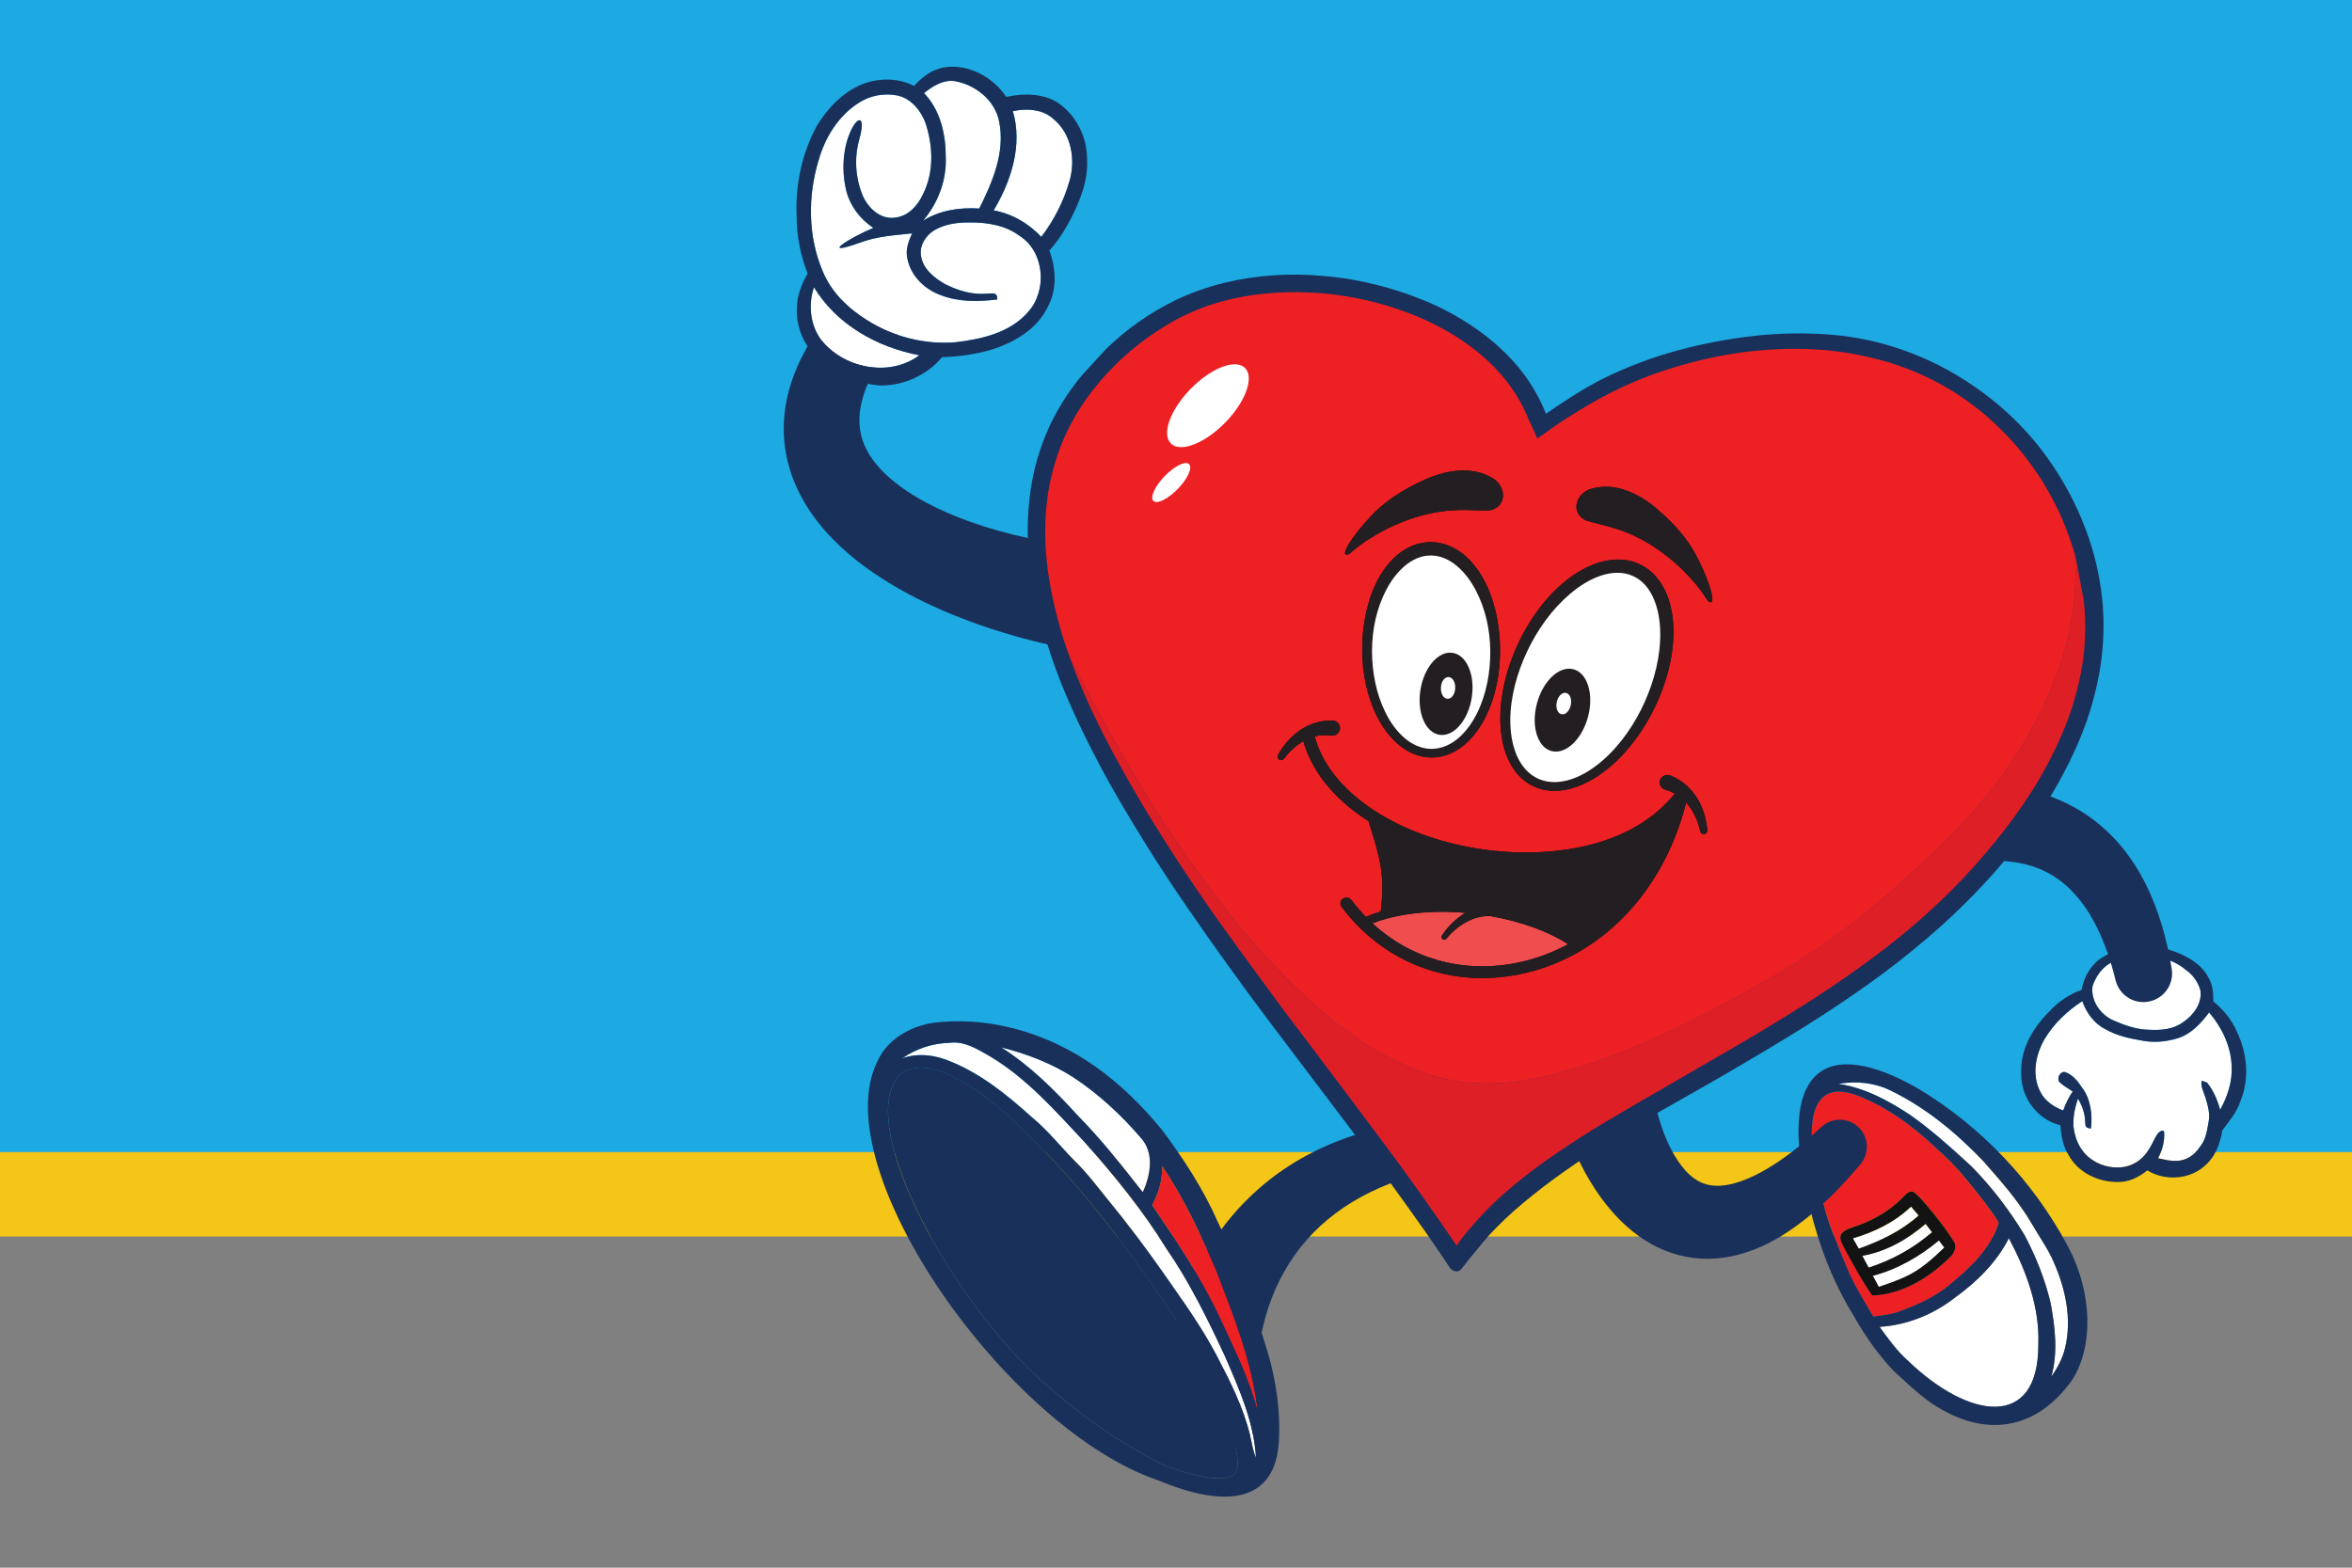 <?xml version="1.0" encoding="UTF-8"?><svg id="Layer_1" xmlns="http://www.w3.org/2000/svg" xmlns:xlink="http://www.w3.org/1999/xlink" viewBox="0 0 1200 800"><rect x="0" y="0" width="1200" height="800" fill="#808080" stroke="none"/><defs><style>.cls-1{fill:none;}.cls-2{fill:#f04d4e;}.cls-3{fill:#1da9e1;}.cls-4{fill:#fff;}.cls-5{fill:#ed2024;}.cls-6{fill:#df1f26;}.cls-7{fill:#131313;}.cls-8{fill:#f4c617;}.cls-9{fill:#19305a;}.cls-10{fill:#231e21;}.cls-11{clip-path:url(#clippath);}.cls-12{fill:#0e0e0e;}</style><clipPath id="clippath"><rect class="cls-1" x="-2293.16" y="-127.07" width="5150.5" height="890.81"/></clipPath></defs><polygon class="cls-3" points="-1635.83 -127.07 -2293.16 630.54 1222.01 630.54 1222.01 -127.07 -1635.83 -127.07"/><polygon class="cls-8" points="-670.19 587.92 -629.61 631.01 2857.34 631.01 2857.34 587.92 -670.19 587.92"/><g class="cls-11"><path class="cls-9" d="M460.41,168.59l-1.38,1.65-1.25,1.54c-.84,1.05-1.67,2.11-2.48,3.18-1.61,2.13-3.15,4.27-4.59,6.44-2.88,4.33-5.4,8.73-7.38,13.12-1.98,4.38-3.42,8.74-4.19,12.89-.78,4.16-.87,8.09-.35,11.76.53,3.68,1.67,7.13,3.44,10.51,1.77,3.37,4.18,6.67,7.14,9.84,5.93,6.34,13.99,12.03,22.93,16.82,8.97,4.81,18.84,8.8,29.07,12.09,10.24,3.29,20.87,5.89,31.63,7.89,10.76,1.99,21.67,3.38,32.51,4.12,10.83.74,21.65.84,31.92.09,15.57-1.13,29.1,10.57,30.23,26.13,1.13,15.57-10.57,29.1-26.13,30.23-.77.05-1.54.08-2.3.07h-.32c-13.55-.16-26.58-1.4-39.42-3.33-12.83-1.95-25.45-4.62-37.9-8-12.45-3.39-24.74-7.49-36.84-12.5-12.09-5.03-24-10.95-35.48-18.39-5.73-3.73-11.36-7.85-16.76-12.51-5.39-4.67-10.58-9.89-15.26-15.87-4.67-5.97-8.85-12.74-11.93-20.26-3.08-7.5-4.99-15.74-5.36-23.95-.39-8.22.7-16.3,2.79-23.7,2.08-7.42,5.08-14.21,8.55-20.42,6.95-12.39,15.68-22.72,24.69-31.81,6.44-6.5,16.94-6.55,23.44-.11,6.15,6.1,6.53,15.81,1.1,22.35l-.1.12Z"/><path class="cls-4" d="M469.05,181.3c-15.54,11.51-39.1,6.59-50.51-8.39-5.26-7.66-6.19-17.6-3.25-26.32,11.43,18.95,32.41,30.65,53.76,34.71"/><path class="cls-4" d="M487.47,174.67c-15.71,1.27-31.79-2.82-45.09-11.27-9.59-5.95-18.14-14.18-22.54-24.76-7.65-17.77-7.79-38.32-2.23-56.7,3.29-11.76,10.15-22.9,20.61-29.51,5.9-3.83,13.32-5.14,20.17-3.61,6.71,1.79,11.49,7.64,13.81,13.94,3.91,11.81,4.41,25.29-1.42,36.6-2.6,5.68-7.49,10.95-14,11.68-7.4,1.17-13.77-4.74-16.55-11.08-3.83-9.04-4.49-19.47-1.8-28.91,6.17-22.35-12.66-2.63-7.03,24.55,1.61,8.55,7.01,15.94,14.22,20.69-11.32,4.64-28.67,15.31-6.76,7.5,8.48-3.21,17.63-3.72,26.56-4.71-1.97,4.07-3.63,8.7-2.38,13.27,1.83,8.61,8.8,15.34,16.92,18.25,9.16,3.57,19.27,3.41,28.89,2.2-.2-7.41-6.56,2.21-26.6-7.76-5.52-3.2-11.41-7.76-12.36-14.51-.86-5.26,2.43-10.37,6.79-13.03,5.44-3.19,11.9-4.05,18.11-3.98,8.89-.07,18.23,1.43,25.5,6.9,12.69,8.15,14.13,27.91,4.22,38.81-9.18,10.61-23.71,13.85-37.04,15.43"/><path class="cls-4" d="M499.63,106.4c-9.94-.62-20.22.84-28.73,6.28,7.66-8.91,12.1-20.69,11.63-32.49.03-11.64-2.76-24.01-11.07-32.64,4.43-3.67,9.91-7.05,15.91-6.11,10.46,1.96,20.28,9.76,22.4,20.56,3.2,15.47-3.33,30.83-10.14,44.41"/><path class="cls-4" d="M531.27,120.89c-6.44-6.91-14.97-11.84-24.29-13.54,8.93-14.9,14.91-33.4,9.78-50.64,7.11-1.45,15.43-1.1,20.94,4.23,8.98,7.43,11.11,20.51,8,31.31-2.92,10.33-7.93,20.09-14.42,28.64"/><path class="cls-9" d="M470.9,112.68c8.51-5.44,18.79-6.89,28.73-6.28,6.8-13.58,13.33-28.94,10.13-44.41-2.11-10.8-11.94-18.6-22.39-20.56-6.01-.94-11.48,2.45-15.91,6.11,8.31,8.63,11.1,21,11.07,32.64.47,11.8-3.97,23.58-11.63,32.49M506.98,107.35c9.33,1.69,17.85,6.63,24.29,13.54,6.5-8.55,11.5-18.31,14.42-28.64,3.11-10.8.98-23.87-8-31.31-5.51-5.33-13.83-5.68-20.94-4.23,5.14,17.24-.85,35.74-9.78,50.64M442.38,163.39c13.3,8.46,29.38,12.54,45.09,11.27,13.33-1.58,27.87-4.82,37.04-15.43,9.91-10.9,8.47-30.66-4.22-38.81-7.27-5.47-16.61-6.97-25.5-6.9-6.21-.07-12.66.79-18.11,3.98-4.36,2.66-7.65,7.77-6.79,13.02.95,6.75,6.84,11.31,12.37,14.52,20.03,9.97,26.4.35,26.59,7.76-9.62,1.21-19.73,1.37-28.89-2.2-8.12-2.92-15.1-9.64-16.92-18.25-1.24-4.57.41-9.2,2.38-13.27-8.92.98-18.08,1.5-26.56,4.71-21.9,7.81-4.55-2.86,6.76-7.5-7.21-4.75-12.61-12.14-14.22-20.69-5.64-27.18,13.2-46.9,7.03-24.55-2.68,9.44-2.02,19.87,1.8,28.91,2.78,6.33,9.14,12.25,16.55,11.08,6.51-.73,11.4-6.01,14-11.68,5.83-11.31,5.33-24.79,1.42-36.6-2.32-6.3-7.1-12.15-13.8-13.94-6.85-1.53-14.27-.22-20.17,3.61-10.46,6.61-17.33,17.74-20.62,29.51-5.56,18.38-5.41,38.93,2.24,56.7,4.39,10.57,12.95,18.81,22.53,24.76M418.54,172.91c11.41,14.98,34.97,19.9,50.51,8.39-21.35-4.06-42.33-15.76-53.76-34.71-2.94,8.72-2.01,18.66,3.25,26.32M480.65,182.26c-7.81,9.28-19.93,14.79-32.07,14.44-10-.93-19.89-4.34-27.69-10.79-9.21-6.42-14.95-17.51-14.29-28.78-.04-6.27,2.42-12.19,5.46-17.55-3.73-9.41-5.64-19.52-5.62-29.63-.67-15.64,2.7-31.55,10.12-45.37,5.54-9.25,13.45-17.64,23.63-21.7,8.38-3.2,18.14-3.17,26.19.99,3.98-4.54,9.1-8.39,15.17-9.46,12.37-2.01,25.05,4.82,31.83,15.04,8.82-1.95,18.69-1.92,26.54,3.1,9.25,6.36,14.75,17.53,14.69,28.71.6,10.89-3.53,21.32-8.53,30.78-2.88,5.69-6.42,11.06-10.71,15.81,3.37,9.07,4.06,19.53-.6,28.32-5.36,11.65-17.14,18.55-28.95,22.27-8.17,2.37-16.68,3.59-25.18,3.84"/><path class="cls-9" d="M594.54,704.83c.03-.93.08-1.59.12-2.27l.17-1.93c.12-1.25.26-2.45.42-3.65.31-2.37.68-4.68,1.1-6.97.84-4.57,1.88-9.04,3.1-13.45,2.45-8.81,5.63-17.39,9.57-25.65,7.85-16.5,18.94-31.69,32.64-43.81,13.66-12.17,29.71-21.08,46.21-26.78,16.54-5.74,33.5-8.47,50.15-9.34,6.79-.36,12.58,4.87,12.94,11.66.33,6.3-4.14,11.74-10.2,12.77h-.09c-14.63,2.54-28.73,6.68-41.37,12.87-12.65,6.16-23.75,14.38-32.52,24.35-8.8,9.95-15.3,21.63-19.52,34.21-2.11,6.28-3.66,12.79-4.64,19.34-.49,3.27-.84,6.56-1.03,9.8-.1,1.61-.15,3.22-.16,4.76,0,.77,0,1.53.03,2.25l.04,1.02c.02.31.05.63.08.69,6.43,12.29,1.69,27.47-10.6,33.9-12.29,6.43-27.46,1.69-33.9-10.6-2.05-3.92-2.97-8.14-2.86-12.28l.33-10.89Z"/><path class="cls-5" d="M641.73,720.7c-4.29-17.25-12.44-33.2-19.89-49.25-9.38-19.95-21.75-38.28-34.04-56.52,3.39-6.03,5.27-12.84,5.17-19.78,11.17,16.39,19.48,34.46,27.31,52.63,9.15,23.63,18.74,47.53,21.45,72.92"/><path class="cls-4" d="M582.33,580.94c6.67,7.62,4.65,18.97.7,27.42-10.58-13.53-21.26-27.01-33.32-39.26-11.7-12.85-24.12-25.25-38.87-34.61,12.88,3.23,25.44,8.03,36.66,15.2,13.09,8.61,24.66,19.38,34.83,31.26"/><path class="cls-4" d="M624.98,692.07c7.19,16.54,14.81,33.49,15.8,51.75-1.66-3.62-2.05-7.61-3.03-11.43-3.48-14.39-10.26-27.68-17.07-40.73-7.84-14.9-17.74-28.55-27.33-42.33-8.91-12.64-18.13-25.05-27.97-36.98-5.42-6.58-10.47-13.53-16.62-19.48-7.6-7.63-14.28-16.2-22.64-23.05-12.21-11-25.27-21.57-40.59-27.92-7.9-3.44-16.93-4.82-25.2-1.83,7.12-4.93,15.49-7.71,24.16-7.91,7.61-1.05,14.38,3.34,20.69,6.93,18.71,11.18,33.17,27.73,47.93,43.44,15.21,17.11,29.76,34.88,41.82,54.38,11.94,17.28,21.24,36.17,30.06,55.16"/><path class="cls-9" d="M628.76,731.67c1.36,5.49,2.98,11.07,2.61,16.78-.52,11.88-28.51,3.15-39.32-1.64-19.31-9.94-37.47-22.12-53.85-36.39-48.52-39.63-97.84-128.06-82.16-157.56,1.37-3.23,3.97-5.95,7.34-7.04,8.67-2.81,17.74.67,25.29,4.94,15.3,7.97,27.72,20.21,39.91,32.22,26.69,26.71,49.1,57.29,70.22,88.49,4.64,7.43,9.62,14.67,13.67,22.45,6.37,12.13,12.85,24.39,16.29,37.73"/><path class="cls-9" d="M583.03,608.36c3.96-8.44,5.98-19.79-.7-27.42-10.17-11.88-21.74-22.65-34.83-31.26-11.22-7.17-23.78-11.96-36.66-15.2,14.75,9.37,27.17,21.76,38.87,34.61,12.06,12.25,22.73,25.73,33.32,39.26M631.36,748.45c.37-5.71-1.25-11.29-2.61-16.78-3.44-13.34-9.92-25.6-16.29-37.73-4.05-7.78-9.03-15.02-13.67-22.44-21.11-31.2-43.53-61.79-70.22-88.49-12.18-12.01-24.6-24.25-39.91-32.22-7.55-4.27-16.62-7.75-25.29-4.94-3.38,1.08-5.98,3.81-7.35,7.03-15.68,29.49,33.64,117.93,82.16,157.56,16.38,14.27,34.54,26.45,53.85,36.39,10.81,4.79,38.8,13.52,39.32,1.64M621.84,671.45c7.44,16.05,15.59,31.99,19.89,49.25-2.71-25.39-12.3-49.3-21.45-72.92-7.83-18.17-16.13-36.24-27.31-52.63.09,6.94-1.78,13.75-5.17,19.78,12.29,18.24,24.66,36.57,34.04,56.52M637.75,732.39c.99,3.82,1.37,7.81,3.03,11.43-.98-18.26-8.61-35.22-15.8-51.75-8.83-19-18.12-37.89-30.06-55.16-12.06-19.5-26.61-37.27-41.82-54.38-14.75-15.71-29.22-32.26-47.93-43.44-6.31-3.59-13.08-7.98-20.69-6.93-8.67.2-17.03,2.98-24.15,7.91,8.27-2.99,17.3-1.61,25.2,1.83,15.32,6.35,28.38,16.92,40.59,27.92,8.35,6.85,15.04,15.42,22.64,23.05,6.14,5.95,11.19,12.9,16.62,19.48,9.83,11.94,19.06,24.35,27.97,36.98,9.59,13.78,19.49,27.44,27.33,42.34,6.82,13.05,13.6,26.33,17.07,40.73M647.81,693.64c3.53,13.18,5.34,26.91,4.76,40.55-1.31,34.62-29.68,34.7-61.89,21.14-76.93-26.14-169.86-158.54-143.2-213.35,5.48-12.69,19.36-19.67,32.67-20.46,27.88-2.35,56.05,6.7,78.73,22.77,12.79,9.02,24.02,20.17,33.94,32.24,11.02,14.74,21.16,30.29,28.58,47.18,10.85,22.47,19.5,45.97,26.42,69.93"/><path class="cls-5" d="M941.47,637.91c4.37,7.85,8.55,15.87,13.76,23.2,15.71-.61,29.79-9.5,40.52-20.45,1.49-1.89,2.63-4.84,1.12-7.04-4.16-6.9-9.3-13.16-14.46-19.33-2.01-2.21-3.92-4.66-6.48-6.24-2.43-.4-3.87,1.91-5.48,3.27-7,7.24-16.14,12.01-25.63,15.09-2.26.64-4.48,1.75-5.74,3.81-.63,2.79,1.32,5.25,2.39,7.67M942.41,647.18c-4.48-11.3-9.75-22.39-12.35-34.34-9.05-32.07-10.61-66.68,20.67-52.5,15.87,6.71,29.4,17.81,41.57,29.81,7.47,6.88,13.56,15.06,19.9,22.96,2.53,3.61,5.46,7,7.5,10.94-3.98,13-14.39,22.82-24.61,31.24-8.15,6.91-18.07,11.18-28.07,14.65-3.68,1.02-7.51,1.3-11.26,1.93-4.7-8.08-9.79-16-13.37-24.68"/><path class="cls-4" d="M975.01,615.73c1.32,1.5,2.61,3.02,3.9,4.55-8.81,7.86-19.53,13.05-30.58,16.95-.98-1.79-1.98-3.55-2.99-5.3,10.93-3.12,21.4-8.27,29.67-16.19"/><path class="cls-4" d="M982.45,624.55c1.09,1.42,2.19,2.83,3.28,4.26-9.41,8.17-20.5,14.28-32.34,18.09-1.08-2.02-2.15-4.05-3.26-6.06,12.08-2.09,23.1-8.37,32.32-16.29"/><path class="cls-4" d="M989.25,633.01c.93,1.2,1.85,2.42,2.75,3.64-5.96,5.76-12.26,11.47-19.9,14.92-4.4,2.01-8.97,3.64-13.57,5.15-1.02-1.89-2.02-3.78-3.02-5.68,12.48-3.23,23.88-9.82,33.73-18.02"/><path class="cls-4" d="M1047.96,644.41c5.92,13.44,9.17,28.73,5.71,43.27-1.26,5.43-3.97,10.39-7.09,14.96,3.5-12.4,1.96-25.44-.38-37.88-2.9-12.05-7.52-23.67-13.33-34.59-7.66-12.68-16.71-24.53-27.11-35.08-9.95-9.13-20.02-18.2-31.05-26.03-11.16-7.38-23.29-13.98-36.7-15.93,9.02-1.63,18.54-.62,26.8,3.48,17.76,8.66,33.24,21.42,46.81,35.66,8.99,10.16,18.1,20.39,24.96,32.17,3.8,6.65,8.45,12.85,11.39,19.97"/><path class="cls-4" d="M1024.94,631.86c8.82,16.64,15.76,35.11,15.03,54.24.13,43.94-35.74,37.98-66.37,8.42-5.76-5.01-10.15-11.29-14.63-17.4,13.82-.85,27.24-6.2,38.13-14.68,11.27-8.07,21.52-18.09,27.84-30.57"/><path class="cls-9" d="M1019.71,624.04c-2.04-3.93-4.97-7.33-7.5-10.94-6.34-7.9-12.42-16.08-19.9-22.96-12.17-12-25.71-23.1-41.57-29.81-31.29-14.17-29.73,20.43-20.68,52.5,2.6,11.96,7.87,23.04,12.35,34.34,3.59,8.68,8.67,16.59,13.37,24.68,3.75-.62,7.58-.91,11.26-1.93,9.99-3.47,19.92-7.75,28.06-14.65,10.23-8.42,20.64-18.24,24.61-31.24M1039.96,686.09c.73-19.13-6.21-37.6-15.03-54.24-6.32,12.48-16.57,22.5-27.84,30.57-10.9,8.48-24.32,13.83-38.13,14.68,4.48,6.12,8.88,12.39,14.63,17.4,30.63,29.56,66.5,35.52,66.37-8.42M1053.66,687.68c3.46-14.54.22-29.82-5.7-43.27-2.94-7.13-7.59-13.32-11.39-19.97-6.87-11.79-15.97-22.01-24.96-32.18-13.58-14.24-29.06-27.01-46.81-35.66-8.26-4.11-17.78-5.12-26.8-3.49,13.4,1.96,25.54,8.55,36.7,15.93,11.04,7.83,21.11,16.89,31.05,26.03,10.4,10.55,19.46,22.41,27.12,35.08,5.81,10.92,10.43,22.54,13.32,34.59,2.34,12.45,3.88,25.48.38,37.88,3.13-4.57,5.83-9.52,7.09-14.95M1054.89,635.71c13.34,24.96,12.8,52.27,2.36,68.42-17.71,25.09-43.85,30.61-71.67,12.04-7.11-5.03-13.42-11.01-19.76-16.94-7.7-8.18-14.19-17.43-19.73-27.19-10.65-17.16-18.03-36.25-22.75-55.85-18.27-72.37,8.71-87.58,55.59-60.5,31.88,19.21,58.45,47.17,75.96,80.03"/><path class="cls-7" d="M978.91,620.28c-1.29-1.53-2.58-3.05-3.9-4.55-8.26,7.93-18.74,13.07-29.67,16.19,1.01,1.75,2.01,3.52,2.99,5.3,11.05-3.89,21.78-9.08,30.58-16.94M985.74,628.81c-1.09-1.43-2.19-2.84-3.28-4.26-9.22,7.92-20.24,14.2-32.32,16.29,1.11,2.01,2.18,4.04,3.26,6.06,11.84-3.8,22.93-9.92,32.34-18.09M992.01,636.64c-.91-1.22-1.83-2.43-2.75-3.64-9.86,8.21-21.25,14.79-33.73,18.02,1,1.9,2,3.8,3.02,5.68,4.6-1.51,9.17-3.13,13.57-5.15,7.63-3.45,13.93-9.16,19.9-14.92M996.88,633.63c1.51,2.19.37,5.15-1.13,7.03-10.73,10.95-24.81,19.84-40.52,20.45-5.21-7.34-9.39-15.35-13.76-23.2-1.07-2.43-3.03-4.88-2.39-7.68,1.26-2.07,3.48-3.17,5.74-3.81,9.5-3.08,18.63-7.85,25.63-15.09,1.61-1.37,3.05-3.67,5.48-3.27,2.57,1.58,4.47,4.03,6.48,6.24,5.16,6.17,10.31,12.43,14.46,19.33"/><path class="cls-9" d="M843.64,558.67c.01.32.13,1.02.24,1.63l.37,1.97c.28,1.35.6,2.72.94,4.09.69,2.74,1.49,5.46,2.38,8.11,1.79,5.3,3.97,10.32,6.48,14.67,2.5,4.35,5.34,7.98,8.23,10.54,2.92,2.57,5.76,4.14,9.23,4.93,3.45.79,7.77.67,12.59-.56,4.81-1.2,9.99-3.41,15.14-6.27,10.33-5.74,20.45-13.81,30.01-22.65l.08-.07c5.6-5.17,14.32-4.82,19.49.77,4.76,5.16,4.84,12.98.43,18.22-4.64,5.53-9.54,10.94-14.82,16.17-5.29,5.22-10.96,10.26-17.29,14.92-6.34,4.64-13.34,8.96-21.5,12.25-4.08,1.64-8.46,3-13.14,3.89-4.67.89-9.65,1.3-14.74,1-5.08-.28-10.25-1.28-15.14-2.95-4.9-1.65-9.5-3.95-13.66-6.62-8.33-5.38-14.85-12.07-20.19-18.95-5.34-6.91-9.57-14.11-13.17-21.42-1.79-3.67-3.42-7.36-4.91-11.13-.74-1.89-1.45-3.79-2.13-5.74-.34-.98-.66-1.96-.99-2.98-.33-1.05-.63-2.01-.99-3.36l-.82-3.12c-3.45-13.01,4.3-26.35,17.3-29.8,13.01-3.45,26.35,4.3,29.8,17.31.44,1.67.7,3.48.79,5.14"/><path class="cls-4" d="M1138.6,543.98c.46,7.89-2.12,15.59-5.88,22.43-1.31-4.98-3.39-9.85-6.62-13.9-.92-.44-1.87-.76-2.83-.98-.58,3.12,1.21,5.89,2.04,8.79,1.14,3.89,2.36,7.98,1.56,12.07-.82,4.24-1.29,8.82-4.06,12.33-7.2,10.96-16.43,7.3-21.74,6.34,2.25-4.29,3.52-9.05,3.03-13.89-5.41-1.39-4.94,12.24-16.35,17.06-8.37,3.99-25,.62-29.04-15.07-1.83-6.14-.5-12.66,1.49-18.58,6.62,11.52.93,14.83,6.62,15.31.85-7.26-.14-15.22-4.74-21.14-2.12-3.23-4.78-6.44-8.55-7.68-2.53-.38-4.11,2.99-2.95,4.98,2.02,2,4.6,3.33,6.93,4.95-2.08,2.98-3.64,6.27-4.85,9.7-4.8-1.79-9.39-4.87-11.7-9.58-4.45-8.51-2.42-19.01,2.27-26.97,4.69-7.85,11.54-14.29,19.17-19.26,2.07,5.88,5.93,11.37,11.62,14.22,5.74,3.33,12.26,4.82,18.75,5.89,6.07,1.23,12.42.61,18.32-1.17,6.84-2.14,11.87-7.61,16.02-13.18,6.48,7.61,11.14,17.23,11.49,27.33"/><path class="cls-4" d="M1122.67,505.46c.91,6.73-3.63,12.67-8.94,16.24-4.9,3.61-11.28,4.14-17.17,3.8-6.22-.03-12.2-2.19-17.85-4.59-6.84-2.79-12.14-10.1-11.08-17.65,1.65-5.09,5.04-9.87,9.94-12.27,4.78-2.22,10.01-3.51,15.3-3.49,7.9.06,16.12,2.21,22.27,7.37,3.65,2.5,6.39,6.3,7.53,10.59"/><path class="cls-9" d="M1113.73,521.7c5.31-3.57,9.86-9.51,8.94-16.24-1.14-4.29-3.88-8.09-7.53-10.59-6.15-5.16-14.37-7.31-22.27-7.37-5.29-.01-10.52,1.27-15.3,3.49-4.91,2.4-8.29,7.18-9.95,12.27-1.06,7.55,4.24,14.86,11.08,17.65,5.65,2.4,11.63,4.56,17.85,4.59,5.89.34,12.27-.19,17.17-3.8M1132.72,566.4c3.76-6.83,6.34-14.54,5.88-22.43-.36-10.11-5.01-19.72-11.49-27.33-4.15,5.57-9.18,11.04-16.02,13.18-5.9,1.79-12.25,2.4-18.32,1.17-6.49-1.07-13-2.55-18.75-5.89-5.69-2.85-9.54-8.34-11.62-14.22-7.63,4.97-14.49,11.42-19.17,19.26-4.69,7.96-6.72,18.46-2.27,26.97,2.31,4.7,6.9,7.79,11.7,9.58,1.21-3.43,2.77-6.72,4.85-9.7-2.34-1.62-4.91-2.95-6.93-4.95-1.16-1.98.43-5.35,2.95-4.98,3.77,1.24,6.43,4.45,8.55,7.68,4.59,5.91,5.59,13.88,4.74,21.14-5.69-.48,0-3.79-6.62-15.31-1.99,5.92-3.32,12.44-1.49,18.58,4.04,15.7,20.67,19.07,29.04,15.07,11.41-4.83,10.93-18.45,16.35-17.06.48,4.84-.78,9.61-3.03,13.89,5.32.97,14.54,4.62,21.74-6.34,2.77-3.52,3.24-8.1,4.06-12.33.81-4.09-.42-8.18-1.56-12.07-.83-2.9-2.62-5.67-2.04-8.79.97.22,1.91.54,2.83.98,3.23,4.05,5.31,8.92,6.62,13.9M1141.36,526.69c5.23,10.88,6.38,23.93,1.73,35.22-1.86,5.68-5.77,10.25-9.28,14.96-1.02,6.23-3.14,12.54-7.82,17.02-7.74,8.03-21.1,9.13-30.43,3.37-4.29,3.5-9.5,6.06-15.15,5.93-9.88.04-20.13-4.77-24.95-13.67-3.02-4.56-3.78-10.04-4.28-15.35-6.84-1.55-12.75-6.3-16.25-12.31-4.25-7.2-4.59-16.06-2.65-24.03,2.25-8.35,7.19-15.72,13.34-21.7,4.45-5.03,10.24-8.72,16.5-11.06.89-5.96,4.06-11.49,8.69-15.33,6.88-4.72,15.19-7.09,23.49-7.29,5.36-.6,10.4,1.65,15.38,3.23,6.75,2.55,13.63,6.47,17.03,13.13,2.22,3.65,2.58,8.01,2.51,12.19,5.17,4.21,9.55,9.5,12.12,15.7"/><path class="cls-9" d="M966.51,406.39c14.34-3.6,29.84-6.29,46.05-5.95,8.11.18,16.42,1.14,24.68,3.25,8.24,2.1,16.42,5.4,23.88,9.93,7.47,4.52,14.16,10.24,19.73,16.62,5.59,6.38,10.08,13.36,13.69,20.49,7.21,14.32,11.08,29.12,13.47,43.64,1.32,7.97-4.08,15.49-12.05,16.81-7.58,1.25-14.75-3.57-16.57-10.89l-.04-.17c-3.01-12.29-7.29-23.99-13.27-33.74-2.98-4.87-6.38-9.22-10.15-12.85-3.77-3.64-7.9-6.57-12.37-8.78-8.91-4.43-19.35-6-30.54-5.32-5.59.33-11.33,1.21-17.13,2.51-5.82,1.3-11.62,3-17.64,5.03-11.06,3.74-23.05-2.2-26.79-13.26-3.74-11.06,2.2-23.05,13.26-26.79.52-.18,1.04-.33,1.57-.46l.23-.06Z"/><path class="cls-9" d="M1072.51,305.4c-1.22-11.52-3.82-22.73-7.79-33.65-3.97-10.96-9.12-21.36-15.45-31.19-6.14-9.68-13.32-18.53-21.52-26.56-8.25-8.03-17.3-15.07-27.15-21.14-9.8-6.11-20.19-11.02-31.19-14.74-11-3.76-22.38-6.18-34.17-7.24-13.35-1.12-26.69-.96-40.01.49-13.38,1.49-26.48,3.98-39.31,7.47-13.41,3.64-26.31,8.54-38.7,14.71-4.97,2.57-9.81,5.35-14.52,8.35-4.71,2.95-9.35,6.04-13.94,9.28-3.45-8.68-8.09-16.55-13.92-23.6-5.89-7.05-12.65-13.32-20.3-18.79-7.65-5.47-15.85-10.16-24.6-14.05-1.71-.75-4.41-1.83-8.08-3.26-4.23-1.6-7.04-2.58-8.45-2.94-3.5-1.14-7.03-2.16-10.59-3.07-9.23-2.33-18.39-3.87-27.48-4.63-8.61-.82-17.19-.93-25.75-.32-8.55.56-16.96,1.85-25.23,3.89-8.31,2.04-16.37,4.89-24.17,8.56-6.68,3.24-13.08,7-19.2,11.28-5.93,4.2-11.48,8.81-16.65,13.84l-6.52,7.07c-4.6,4.97-7.45,8.23-8.54,9.76-7.05,9.16-12.51,18.68-16.37,28.55-3.86,9.83-6.38,19.9-7.55,30.21-1.22,10.31-1.34,20.72-.33,31.21,1.05,10.5,2.96,20.96,5.73,31.39,2.76,10.47,6.13,20.8,10.1,30.98,4.07,10.19,8.51,20.11,13.32,29.75,4.81,9.73,9.79,19.06,14.94,27.99,11.45,19.9,23.69,39.3,36.72,58.21,12.99,18.9,26.39,37.57,40.22,56.02,13.88,18.36,27.76,36.72,41.64,55.08,13.87,18.41,27.4,37,40.59,55.77,3.7,5.36,7.36,10.74,10.97,16.14,0,.09.04.14.13.15.42.85,1.04,1.49,1.88,1.91.78.46,1.58.63,2.39.49.87-.17,1.64-.72,2.32-1.64l.62-.78c.41-.48.83-1.02,1.25-1.64.94-1.27,1.92-2.48,2.95-3.66,1.39-1.7,2.81-3.41,4.25-5.15,1.39-1.75,2.84-3.46,4.33-5.15,5.57-6.06,11.52-11.7,17.85-16.93,6.38-5.32,12.91-10.35,19.59-15.1,7.92-5.63,16.02-11,24.29-16.1,8.27-5.11,16.61-10.1,25-14.97,8.45-4.82,16.91-9.63,25.4-14.45,13.68-7.83,27.23-15.83,40.64-23.99,13.46-8.16,26.6-16.76,39.4-25.79,11.21-7.9,22.07-16.37,32.59-25.4,10.47-9,20.36-18.55,29.66-28.67,9.3-10.12,17.78-20.82,25.45-32.1,7.66-11.27,14.29-23.1,19.88-35.47,5.43-12.06,9.36-24.53,11.79-37.42,2.38-12.85,2.92-25.83,1.61-38.96"/><path class="cls-6" d="M546.24,336.56c28.43,56.17,57.84,102.4,88.24,138.7,41.38,49.3,80.66,75.12,117.82,77.47,22.99,1.46,52.6-5.73,88.82-21.56,11.89-5.15,24.22-11.17,36.98-18.05,6.75-3.6,13.68-7.46,20.8-11.59,16.76-9.24,32.81-19.85,48.13-31.83,10.86-8.51,23.56-19.58,38.08-33.22,22.61-21.17,40.26-43.52,52.93-67.02,12.36-23.1,19.27-46.17,20.72-69.19.33-5.15.29-10.9-.12-17.24.12.47.25.95.41,1.47l4.15,22.3c.15,1.47.27,2.92.37,4.35.78,10.94.15,21.73-1.9,32.35-2.05,10.58-5.23,20.88-9.53,30.91-.11.18-.19.36-.24.54-4.24,9.8-9.27,19.32-15.08,28.57-5.97,9.37-12.49,18.32-19.55,26.84-7.02,8.57-14.31,16.65-21.88,24.22-10.61,10.55-21.83,20.36-33.64,29.45-11.85,9.09-24.11,17.69-36.76,25.82-12.6,8.08-25.42,15.92-38.47,23.52-13.04,7.55-26.04,15.08-38.98,22.59-8.89,5.07-17.81,10.27-26.76,15.6-9,5.29-17.8,10.89-26.41,16.8-8.7,5.86-16.98,12.13-24.82,18.82-7.8,6.74-14.95,14.04-21.45,21.91-1.8,2.13-3.44,4.34-4.91,6.62-12.49-18.45-25.43-36.62-38.82-54.49-13.34-17.91-26.75-35.76-40.23-53.55-3.25-4.23-6.48-8.49-9.69-12.76-.08-.19-.19-.36-.32-.5l-22.35-30.46c-1.1-1.49-2.17-3-3.21-4.53-.31-.39-.6-.77-.86-1.15-1.1-1.49-2.19-2.99-3.28-4.53-12.99-18.12-25.33-36.66-37.03-55.61-5.31-8.67-10.61-17.79-15.9-27.37-5.35-9.54-10.39-19.37-15.12-29.52-3.72-8.11-7.11-16.33-10.15-24.67"/><path class="cls-5" d="M1058.65,283.04c-.59-1.96-1.2-3.92-1.84-5.88-3.63-11.03-8.56-21.55-14.78-31.55-6.27-10.01-13.64-19.15-22.11-27.42-8.47-8.27-17.94-15.39-28.42-21.36-11.4-6.39-23.36-11.09-35.87-14.08-12.47-3.08-25.22-4.66-38.25-4.75-12.99-.09-25.88,1.06-38.7,3.45-12.82,2.44-25.22,5.86-37.21,10.28-8.58,3.26-16.84,7.04-24.77,11.34-7.89,4.35-15.57,9.06-23.03,14.12-3.13,2.16-6.23,4.35-9.32,6.57-.91-1.96-1.79-3.94-2.67-5.91-.44-1.07-.91-2.12-1.45-3.15-.04-.08-.09-.13-.13-.2-3.1-7.8-7.24-14.9-12.46-21.26-5.75-6.95-12.43-13.07-20.04-18.36-7.57-5.24-15.71-9.69-24.43-13.35-8.72-3.62-17.68-6.45-26.87-8.49-9.2-2.05-18.26-3.28-27.18-3.71-8.44-.49-16.86-.26-25.24.67-8.39.89-16.59,2.57-24.6,5.04-7.97,2.51-15.58,5.9-22.84,10.15-8.7,5.13-16.79,11.11-24.27,17.96-7.38,6.9-13.88,14.45-19.49,22.65-6.36,9.53-11.08,19.37-14.15,29.52-3.12,10.2-4.85,20.59-5.19,31.19-.33,10.51.47,21.1,2.41,31.8,1.89,10.69,4.63,21.32,8.19,31.89.72,2.11,1.49,4.23,2.31,6.39,28.43,56.17,57.84,102.4,88.24,138.7,41.38,49.3,80.66,75.12,117.82,77.47,22.99,1.46,52.6-5.73,88.82-21.56,11.89-5.15,24.22-11.17,36.98-18.05,6.75-3.6,13.68-7.46,20.8-11.59,16.76-9.24,32.81-19.85,48.13-31.83,10.86-8.51,23.56-19.58,38.08-33.22,22.61-21.17,40.26-43.52,52.93-67.02,12.36-23.1,19.27-46.17,20.72-69.19.33-5.15.29-10.9-.12-17.24"/><path class="cls-4" d="M607.07,198.85c-10.32,10.77-14.56,23.16-9.46,27.68,5.09,4.52,17.59-.54,27.91-11.3,10.32-10.77,14.56-23.16,9.46-27.68-5.09-4.53-17.59.54-27.91,11.3"/><path class="cls-4" d="M601.07,249.34c-5,5.21-10.62,8.05-12.55,6.34-1.93-1.72.56-7.33,5.56-12.55,5-5.21,10.62-8.05,12.55-6.34,1.93,1.71-.56,7.33-5.56,12.55"/><path class="cls-12" d="M871.06,423.85c-.08-1.49-.27-2.82-.52-4.21-.26-1.37-.58-2.73-.99-4.09-.81-2.69-1.93-5.35-3.43-7.87-1.5-2.51-3.41-4.9-5.73-6.94-2.31-2.05-5.04-3.72-7.97-4.94l-.08-.04c-.16-.06-.32-.12-.49-.16-2.14-.57-4.35.62-4.94,2.68-.59,2.05.67,4.19,2.81,4.76,1.67.45,3.28,1.09,4.81,1.92-25,31.16-73.6,33.96-108,26.75-39.47-8.27-68.93-30.1-75.77-55.9.56-.15,1.12-.27,1.68-.37,2.21-.4,4.45-.41,6.63-.09.18.03.38.04.56.05,2.22.03,4.03-1.69,4.05-3.82.01-2.14-1.77-3.88-3.99-3.91h-.08c-3.07-.03-6.15.41-9.01,1.35-2.87.92-5.5,2.3-7.82,3.96-2.33,1.65-4.37,3.57-6.16,5.65-.89,1.03-1.72,2.11-2.49,3.22-.78,1.13-1.47,2.22-2.13,3.51-.4.76-.16,1.71.59,2.22.83.56,1.96.36,2.53-.43l.06-.08c1.35-1.87,3.08-3.73,4.89-5.31,1.54-1.35,3.19-2.53,4.91-3.52,3.94,13.92,13.56,26.73,27.97,37.21,1.69,1.23,3.45,2.42,5.25,3.57.25.8.5,1.59.74,2.36,4.92,15.71,7.9,25.23,5.51,43.75-2.62.79-5.15,1.72-7.58,2.75-2.59-2.66-5.05-5.52-7.35-8.57-1.01-1.35-2.96-1.65-4.35-.69-1.39.97-1.7,2.84-.69,4.18,16.42,21.83,40.04,34.5,65.96,36.14,7.95.5,16.12-.04,24.37-1.67,41.4-8.18,73.88-41.64,85.45-87.72.35.38.68.77,1.01,1.17,1.52,1.9,2.8,4.05,3.84,6.32.52,1.14.98,2.31,1.38,3.51.39,1.18.74,2.45.96,3.59v.08c.18.85.98,1.48,1.89,1.44,1.01-.05,1.77-.87,1.72-1.83"/><path class="cls-12" d="M769.13,386.71c1.32,3.09,3.08,6.07,5.43,8.68,2.32,2.6,5.3,4.8,8.58,6.19,3.35,1.45,6.97,2.09,10.53,2.01,3.57-.07,7.03-.81,10.28-1.93,6.52-2.26,12.24-5.95,17.3-10.2,5.07-4.27,9.49-9.16,13.36-14.39,3.86-5.24,7.18-10.85,9.96-16.67h0c2.77-5.85,5.02-11.94,6.62-18.21,1.6-6.28,2.57-12.74,2.61-19.32,0-6.55-.83-13.27-3.46-19.68-1.33-3.19-3.14-6.29-5.56-9.02-2.39-2.73-5.53-5.07-8.95-6.54-3.56-1.52-7.36-2.16-11.09-2.06-3.72.09-7.3.88-10.63,2.06-6.68,2.39-12.42,6.24-17.47,10.61-5.05,4.4-9.38,9.42-13.15,14.76-3.77,5.34-6.96,11.04-9.61,16.91-2.65,5.91-4.75,12.03-6.22,18.31-1.46,6.28-2.25,12.73-2.18,19.22.08,6.47,1.03,13.07,3.65,19.28"/><path class="cls-12" d="M747.9,283.94c-2.35-2.08-5.04-3.93-8.09-5.24-3.02-1.31-6.47-2.07-9.8-2.08-3.48,0-6.81.75-9.86,2.05-3.04,1.31-5.71,3.15-8.06,5.23-4.64,4.21-7.94,9.33-10.44,14.63-2.48,5.33-4.12,10.92-5.17,16.56-1.05,5.64-1.53,11.38-1.47,17.06.04,5.74.63,11.42,1.85,17.04,1.22,5.6,3.04,11.11,5.67,16.33,2.62,5.2,6.04,10.15,10.66,14.16,2.3,1.99,4.92,3.72,7.85,4.95,2.9,1.23,6.14,1.93,9.32,1.92,3.27.01,6.44-.66,9.35-1.89,2.91-1.22,5.52-2.95,7.81-4.93,4.58-4,7.97-8.94,10.55-14.14,5.13-10.44,7.24-21.96,7.26-33.32v-.02c.02-5.71-.5-11.43-1.59-17.08-1.1-5.64-2.78-11.23-5.29-16.57-2.54-5.31-5.87-10.44-10.55-14.66"/><path class="cls-12" d="M688.61,282.51c3.32-2.82,6.68-5.64,10.53-7.79,7.76-5.09,16.43-8.79,25.38-11.45,17.34-4.6,24.95-2.52,34.9-2.8,1.85-.08,3.62-.92,4.99-2.1,3.92-3.37,3.06-10.59-2.57-14.15-10.67-6.78-24.79-4.46-36.88,1.5-9.72,4.5-18.9,10.42-26.06,18.31-4.13,4.47-8.06,9.16-11.18,14.37-3.61,6.39.52,4.53.9,4.11"/><path class="cls-12" d="M809.55,265.69c9.46,3.01,17.37,3.11,32.68,12.29,7.82,5.01,15.07,10.95,21.06,17.97,3.07,3.12,5.49,6.75,7.87,10.37.23.51,3.67,3.43,2.04-3.7-1.49-5.86-3.92-11.44-6.6-16.87-4.6-9.54-11.71-17.74-19.74-24.74-9.89-9.05-22.77-15.17-34.96-11.59-6.43,1.87-9.32,8.56-6.54,12.87.98,1.52,2.43,2.8,4.18,3.39"/><path class="cls-2" d="M800.07,481.84c-8.26,4.47-17.16,7.73-26.54,9.58-27.28,5.39-53.7-2.12-73.29-20.23,12.66-4.98,29.49-6.9,47.41-5.37-.03.02-.06.03-.09.05-2.47,1.47-4.68,3.25-6.64,5.18-1.98,1.96-3.73,4.01-5.25,6.39-.38.57-.24,1.35.33,1.79.62.46,1.5.36,1.99-.23l.04-.06c1.53-1.9,3.42-3.71,5.38-5.28,1.97-1.57,4.11-2.93,6.35-3.96,2.25-1.06,4.6-1.76,6.96-2.07,1.29-.16,2.57-.2,3.84-.12,15.53,2.74,29.64,7.85,39.5,14.34"/><path class="cls-10" d="M773.53,491.42c-27.28,5.39-53.69-2.12-73.3-20.24,12.66-4.98,29.49-6.89,47.41-5.36-.02.02-.06.03-.09.05-2.46,1.47-4.67,3.24-6.65,5.18-1.98,1.96-3.72,4.01-5.25,6.38-.37.58-.24,1.36.33,1.79.62.46,1.51.36,1.98-.23l.04-.06c1.53-1.9,3.42-3.72,5.39-5.28,1.98-1.58,4.11-2.93,6.36-3.97,2.24-1.05,4.6-1.76,6.96-2.06,1.28-.16,2.56-.2,3.83-.12,15.53,2.74,29.64,7.86,39.5,14.34-8.26,4.47-17.15,7.73-26.53,9.58M871.06,423.85c-.08-1.49-.27-2.82-.52-4.21-.26-1.37-.58-2.73-.99-4.09-.81-2.69-1.93-5.35-3.43-7.87-1.5-2.51-3.41-4.9-5.73-6.94-2.31-2.05-5.04-3.72-7.97-4.94l-.08-.04c-.16-.06-.32-.12-.49-.16-2.14-.57-4.35.62-4.94,2.68-.59,2.05.67,4.19,2.81,4.76,1.67.45,3.28,1.09,4.81,1.92-25,31.16-73.6,33.96-108,26.75-39.47-8.27-68.93-30.1-75.77-55.9.56-.15,1.12-.27,1.68-.37,2.21-.4,4.45-.41,6.63-.09.18.03.38.04.56.05,2.22.03,4.03-1.69,4.05-3.82.01-2.14-1.77-3.88-3.99-3.91h-.08c-3.07-.03-6.15.41-9.01,1.35-2.87.92-5.5,2.3-7.82,3.96-2.33,1.65-4.37,3.57-6.16,5.65-.89,1.03-1.72,2.11-2.49,3.22-.78,1.13-1.47,2.22-2.13,3.51-.4.76-.16,1.71.59,2.22.83.56,1.96.36,2.53-.43l.06-.08c1.35-1.87,3.08-3.73,4.89-5.31,1.54-1.35,3.19-2.53,4.91-3.52,3.94,13.92,13.56,26.73,27.97,37.21,1.69,1.23,3.45,2.42,5.25,3.57.25.8.5,1.59.74,2.36,4.92,15.71,7.9,25.23,5.51,43.75-2.62.79-5.15,1.72-7.58,2.75-2.59-2.66-5.05-5.52-7.35-8.57-1.01-1.35-2.96-1.65-4.35-.69-1.39.97-1.7,2.84-.69,4.18,16.42,21.83,40.04,34.5,65.96,36.14,7.95.5,16.12-.04,24.37-1.67,41.4-8.18,73.88-41.64,85.45-87.72.35.38.68.77,1.01,1.17,1.52,1.9,2.8,4.05,3.84,6.32.52,1.14.98,2.31,1.38,3.51.39,1.18.74,2.45.96,3.59v.08c.18.85.98,1.48,1.89,1.44,1.01-.05,1.77-.87,1.72-1.83"/><path class="cls-4" d="M841.88,359.22c-13.88,30.05-39.75,48.11-57.78,40.33-18.04-7.78-21.41-38.44-7.54-68.49,13.88-30.05,39.75-48.11,57.79-40.33,18.04,7.77,21.41,38.44,7.53,68.49"/><path class="cls-10" d="M839.2,358.06c2.5-5.59,4.49-11.39,5.85-17.3,1.36-5.91,2.11-11.94,2.01-17.91-.08-5.95-1.03-11.89-3.27-17.16-2.2-5.27-5.86-9.73-10.92-11.86-2.39-1.06-5.17-1.59-7.95-1.54-2.8.04-5.66.61-8.43,1.56-5.57,1.92-10.77,5.24-15.39,9.16-4.64,3.94-8.8,8.49-12.44,13.43-3.64,4.94-6.77,10.23-9.41,15.78-2.62,5.52-4.75,11.29-6.26,17.2-1.5,5.9-2.41,11.96-2.43,18,0,6.03.84,12.09,3.08,17.56,2.22,5.44,6.04,10.23,11.43,12.54,2.6,1.12,5.56,1.66,8.5,1.59,2.95-.07,5.93-.69,8.79-1.69,5.73-2.05,10.94-5.53,15.57-9.57,4.62-4.07,8.69-8.76,12.23-13.79,3.54-5.04,6.55-10.4,9.06-16.01h0ZM844.57,360.39c-2.77,5.82-6.09,11.44-9.95,16.67-3.87,5.24-8.3,10.12-13.36,14.39-5.05,4.25-10.78,7.94-17.3,10.2-3.25,1.12-6.71,1.86-10.28,1.93-3.57.08-7.18-.56-10.53-2.01-3.28-1.39-6.26-3.59-8.58-6.19-2.34-2.61-4.11-5.58-5.43-8.68-2.62-6.21-3.57-12.81-3.65-19.28-.07-6.49.73-12.94,2.18-19.22,1.46-6.29,3.56-12.4,6.22-18.31,2.64-5.87,5.84-11.57,9.61-16.91,3.77-5.33,8.1-10.36,13.15-14.76,5.05-4.37,10.8-8.22,17.47-10.61,3.33-1.18,6.91-1.97,10.63-2.06,3.73-.1,7.53.54,11.09,2.06,3.42,1.47,6.56,3.81,8.95,6.54,2.43,2.73,4.23,5.84,5.56,9.02,2.63,6.42,3.47,13.13,3.46,19.68-.05,6.58-1.01,13.04-2.61,19.32-1.6,6.27-3.85,12.36-6.62,18.2h0Z"/><path class="cls-4" d="M762.84,332.24c.11,28.81-14.43,52.14-32.47,52.12-18.04-.03-32.75-23.39-32.86-52.2-.11-28.81,14.43-52.14,32.47-52.12,18.04.02,32.76,23.39,32.86,52.2"/><path class="cls-10" d="M760.35,332.23c-.1-10.78-2.47-21.65-7.45-31.09-2.48-4.7-5.66-9.03-9.58-12.31-3.9-3.29-8.52-5.4-13.36-5.36-4.69-.05-9.4,2.05-13.25,5.33-3.89,3.28-7.05,7.6-9.49,12.29-2.45,4.71-4.25,9.79-5.45,15.03-1.18,5.25-1.75,10.62-1.77,16.06.03,10.75,2.07,21.69,6.83,31.36,2.38,4.81,5.49,9.31,9.47,12.81,3.96,3.49,8.89,5.82,14.08,5.81,2.51-.01,5.09-.56,7.45-1.57,2.38-1.01,4.57-2.47,6.55-4.2,3.95-3.49,7.03-7.98,9.38-12.78,2.35-4.82,4-9.99,5.07-15.27,1.06-5.29,1.55-10.67,1.52-16.12v.02ZM765.34,332.26c-.02,11.35-2.13,22.88-7.26,33.32-2.58,5.19-5.97,10.14-10.55,14.14-2.29,1.98-4.9,3.71-7.81,4.93-2.91,1.23-6.08,1.91-9.35,1.9-3.17.01-6.42-.69-9.32-1.92-2.92-1.23-5.54-2.96-7.85-4.95-4.62-4.01-8.03-8.97-10.66-14.16-2.62-5.21-4.45-10.73-5.67-16.33-1.21-5.62-1.81-11.3-1.85-17.04-.07-5.67.42-11.42,1.46-17.06,1.06-5.64,2.7-11.23,5.17-16.55,2.5-5.31,5.8-10.42,10.44-14.63,2.34-2.07,5.01-3.92,8.05-5.22,3.05-1.31,6.38-2.05,9.86-2.05,3.33,0,6.77.77,9.8,2.08,3.05,1.31,5.74,3.16,8.09,5.24,4.68,4.22,8.02,9.35,10.55,14.66,2.52,5.33,4.2,10.93,5.3,16.57,1.09,5.65,1.61,11.37,1.59,17.08v.02Z"/><path class="cls-10" d="M810.26,365.6c-3,11.54-11.3,19.47-18.52,17.7-7.22-1.77-10.65-12.57-7.64-24.12,3-11.54,11.3-19.47,18.52-17.69,7.22,1.77,10.65,12.56,7.64,24.11"/><path class="cls-10" d="M750.88,356.04c-1.83,11.55-9.17,20.03-16.4,18.94-7.22-1.1-11.59-11.34-9.77-22.9,1.83-11.55,9.17-20.03,16.4-18.93,7.22,1.09,11.6,11.34,9.77,22.9"/><path class="cls-4" d="M800.99,359.63c-.56,2.78-2.42,4.77-4.16,4.43-1.74-.33-2.7-2.84-2.14-5.62.56-2.78,2.41-4.77,4.15-4.44,1.74.33,2.7,2.85,2.14,5.63"/><path class="cls-4" d="M798.57,354.4c-1.44-.09-2.95,1.72-3.43,4.13-.26,1.27-.19,2.52.19,3.51.35.91.92,1.5,1.6,1.62,1.5.3,3.14-1.62,3.64-4.1.5-2.5-.32-4.85-1.79-5.13-.07-.01-.13-.02-.2-.03M797.06,364.53c-.1,0-.21-.01-.31-.04-1-.19-1.8-.96-2.27-2.17-.43-1.13-.51-2.54-.23-3.96.6-3.02,2.67-5.15,4.68-4.78,2.01.38,3.11,3.08,2.5,6.13-.57,2.86-2.45,4.94-4.37,4.81"/><path class="cls-4" d="M742.01,351.21c-.14,2.83-1.69,5.05-3.46,4.96-1.77-.09-3.09-2.46-2.95-5.29.14-2.83,1.69-5.05,3.46-4.96,1.77.09,3.09,2.46,2.95,5.28"/><path class="cls-4" d="M739.06,346.35c-1.51-.08-2.88,2.01-3.01,4.56-.13,2.52,1.02,4.74,2.5,4.83l-.03.43.05-.43c.7.03,1.38-.39,1.95-1.2.61-.87.98-2.06,1.05-3.36.13-2.53-1.02-4.74-2.5-4.84M738.5,356.6c-2.03-.13-3.49-2.65-3.34-5.74.16-3.11,1.88-5.47,3.93-5.36,2.06.13,3.52,2.65,3.37,5.73-.07,1.45-.5,2.79-1.19,3.79-.75,1.07-1.72,1.63-2.73,1.57h-.03"/><path class="cls-10" d="M761.84,244.22c5.63,3.56,6.48,10.78,2.57,14.15-1.37,1.18-3.14,2.01-4.99,2.1-9.95.28-17.57-1.8-34.91,2.8-8.95,2.66-17.61,6.36-25.38,11.45-3.84,2.14-7.21,4.96-10.53,7.79-.37.42-4.51,2.28-.9-4.11,3.12-5.21,7.05-9.9,11.18-14.37,7.16-7.89,16.34-13.8,26.06-18.31,12.09-5.96,26.21-8.28,36.88-1.5"/><path class="cls-10" d="M811.9,249.42c-6.43,1.87-9.32,8.56-6.54,12.87.98,1.51,2.43,2.8,4.18,3.39,9.46,3.01,17.37,3.11,32.68,12.29,7.82,5.02,15.07,10.95,21.06,17.97,3.07,3.12,5.49,6.75,7.87,10.37.24.51,3.67,3.43,2.04-3.7-1.49-5.85-3.92-11.44-6.6-16.87-4.6-9.54-11.71-17.74-19.74-24.74-9.89-9.05-22.77-15.16-34.96-11.59"/></g></svg>